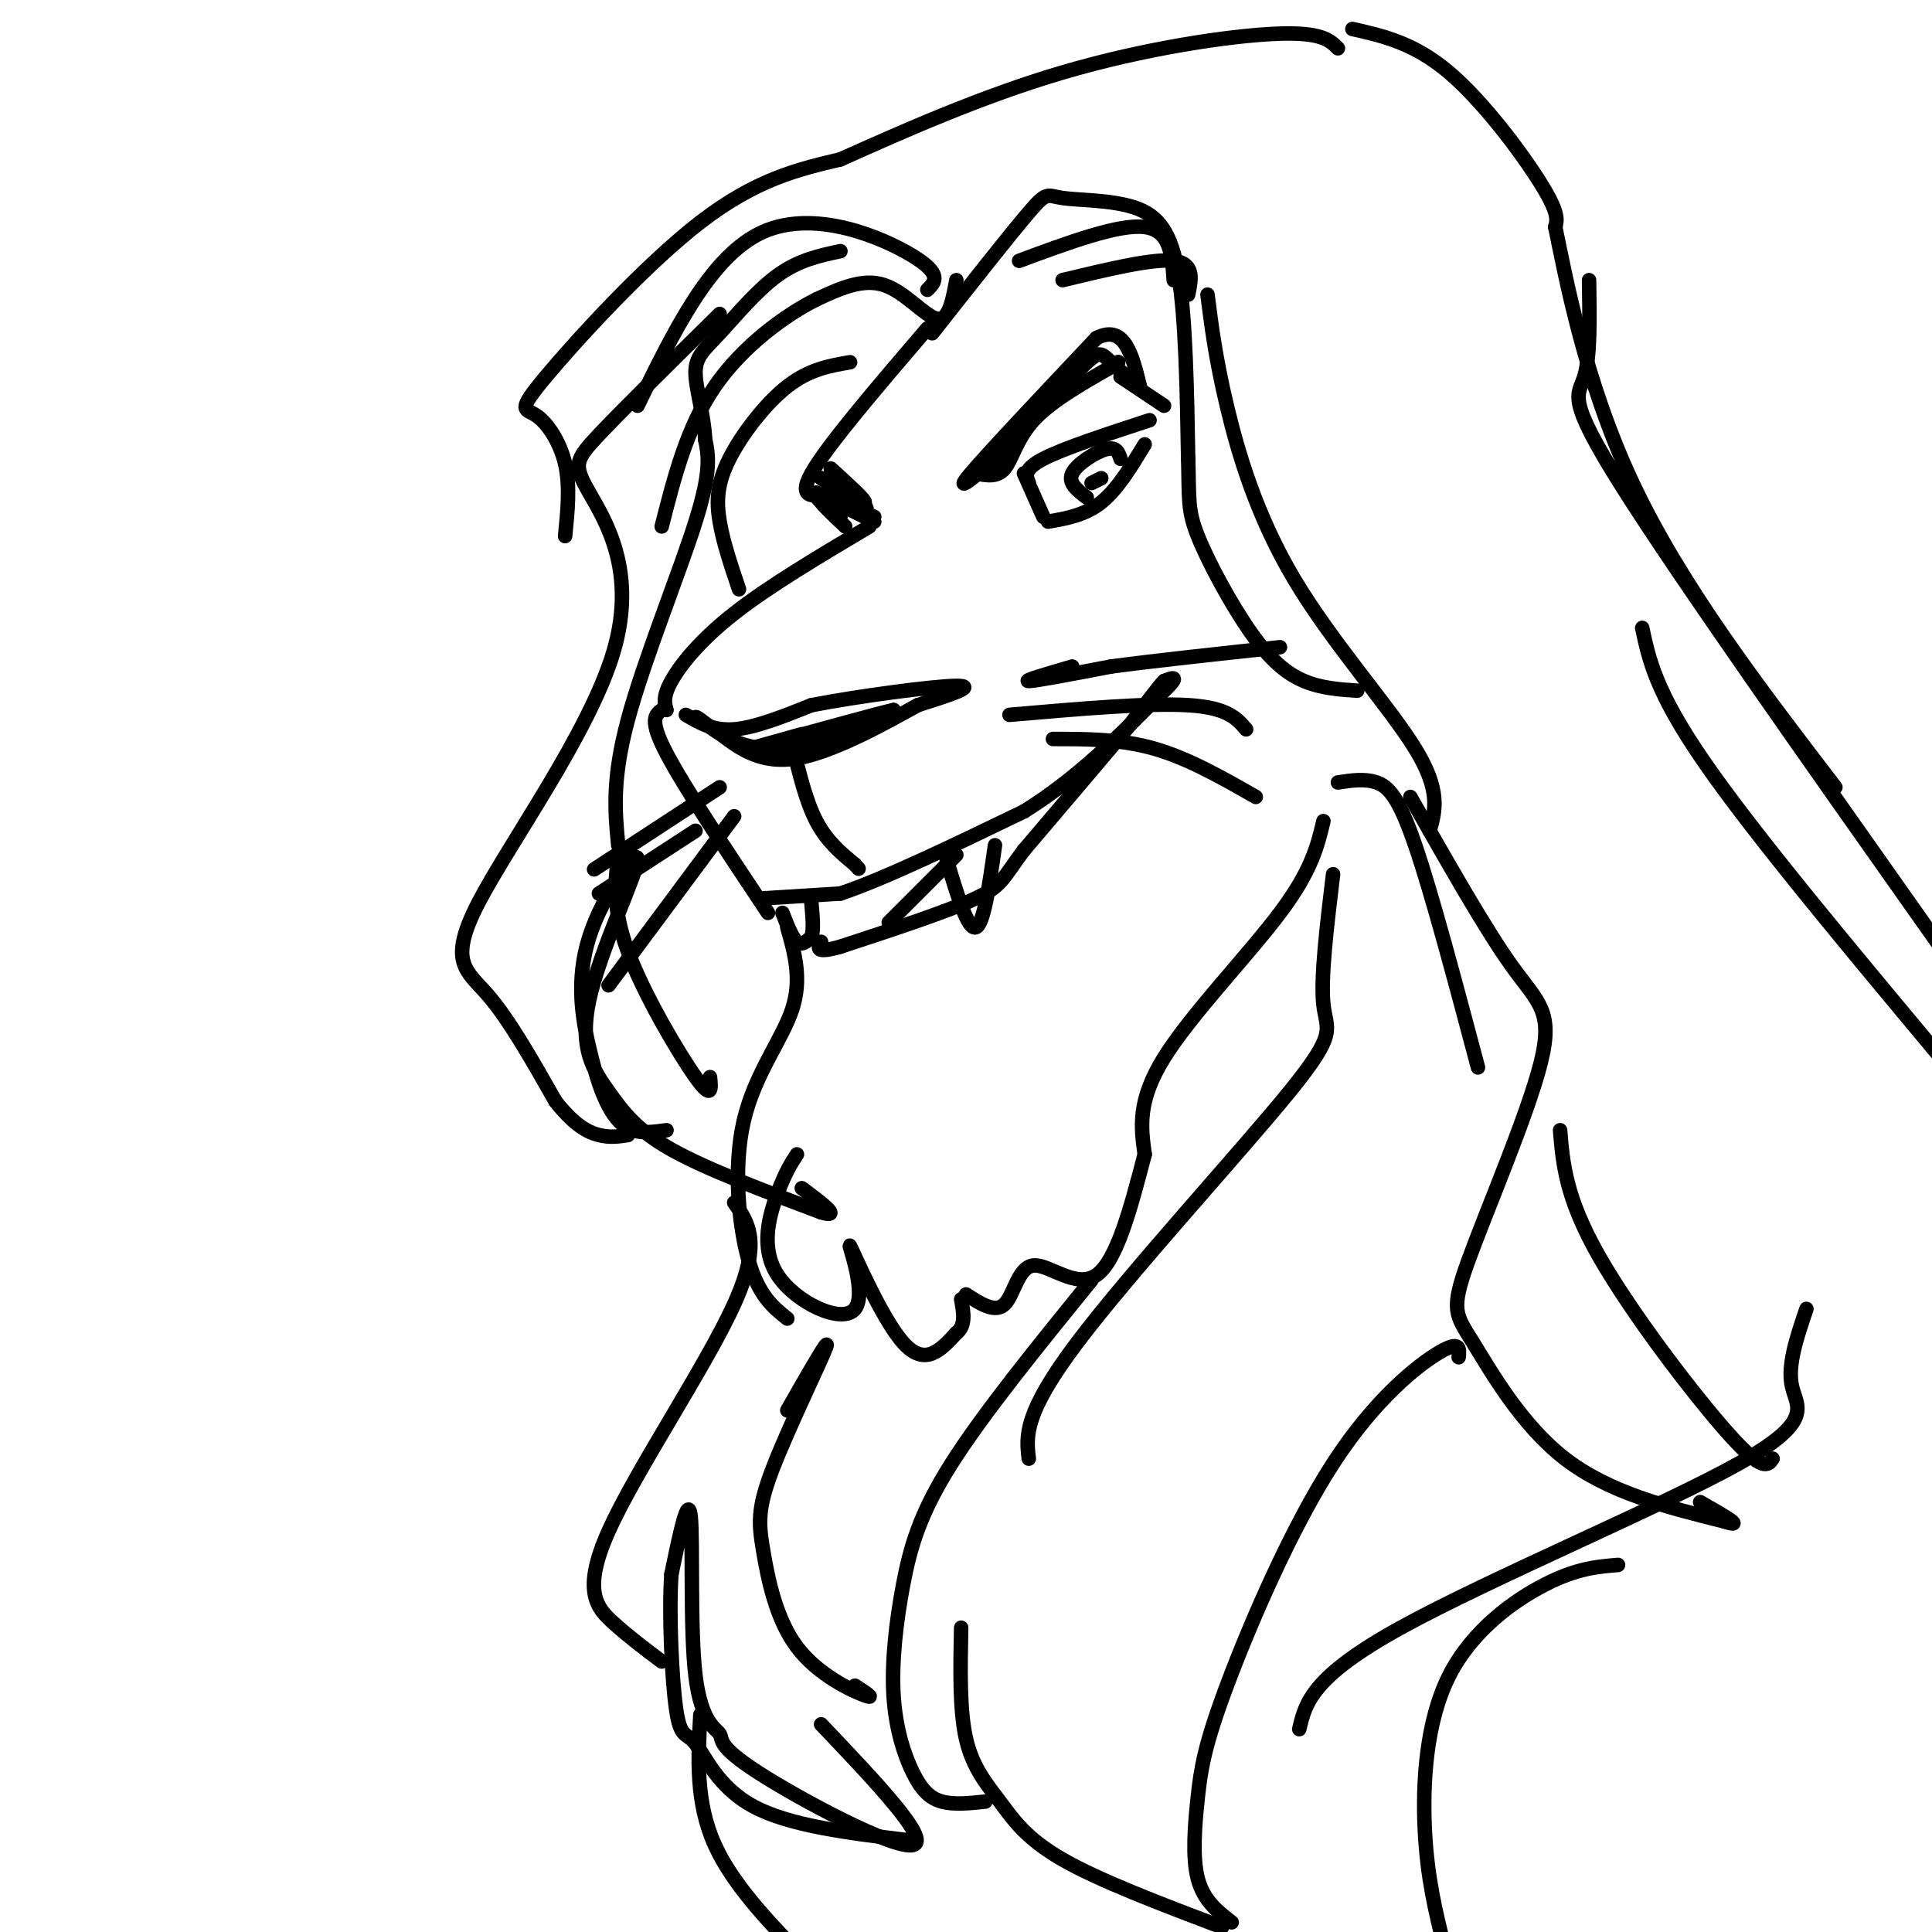 <svg viewBox='0 0 400 400' version='1.1' xmlns='http://www.w3.org/2000/svg' xmlns:xlink='http://www.w3.org/1999/xlink'><g fill='none' stroke='rgb(0,0,0)' stroke-width='3' stroke-linecap='round' stroke-linejoin='round'><path d='M142,148c2.833,1.667 5.667,3.333 10,3c4.333,-0.333 10.167,-2.667 16,-5'/><path d='M168,146c9.511,-1.844 25.289,-3.956 30,-4c4.711,-0.044 -1.644,1.978 -8,4'/><path d='M190,146c-6.044,3.333 -17.156,9.667 -25,11c-7.844,1.333 -12.422,-2.333 -17,-6'/><path d='M148,151c-3.833,-1.833 -4.917,-3.417 -3,-2c1.917,1.417 6.833,5.833 14,6c7.167,0.167 16.583,-3.917 26,-8'/><path d='M185,147c-2.044,0.400 -20.156,5.400 -26,7c-5.844,1.600 0.578,-0.200 7,-2'/><path d='M137,147c-1.333,1.000 -2.667,2.000 1,9c3.667,7.000 12.333,20.000 21,33'/><path d='M158,186c0.000,0.000 16.000,-1.000 16,-1'/><path d='M174,185c9.000,-3.000 23.500,-10.000 38,-17'/><path d='M212,168c11.000,-6.833 19.500,-15.417 28,-24'/><path d='M240,144c4.833,-4.500 2.917,-3.750 1,-3'/><path d='M241,141c-1.000,1.000 -4.000,5.000 -7,9'/><path d='M234,150c-4.833,5.833 -13.417,15.917 -22,26'/><path d='M212,176c-4.400,5.822 -4.400,7.378 -10,10c-5.600,2.622 -16.800,6.311 -28,10'/><path d='M174,196c-5.333,1.500 -4.667,0.250 -4,-1'/><path d='M162,189c1.000,2.583 2.000,5.167 3,6c1.000,0.833 2.000,-0.083 3,-1'/><path d='M168,194c0.500,-1.333 0.250,-4.167 0,-7'/><path d='M196,178c2.167,7.250 4.333,14.500 6,14c1.667,-0.500 2.833,-8.750 4,-17'/><path d='M163,192c1.536,5.375 3.071,10.750 1,17c-2.071,6.250 -7.750,13.375 -10,23c-2.250,9.625 -1.071,21.750 1,29c2.071,7.250 5.036,9.625 8,12'/><path d='M165,239c-1.178,1.818 -2.356,3.635 -4,8c-1.644,4.365 -3.753,11.277 0,17c3.753,5.723 13.367,10.256 16,7c2.633,-3.256 -1.714,-14.300 -1,-13c0.714,1.300 6.490,14.943 11,20c4.510,5.057 7.755,1.529 11,-2'/><path d='M198,276c2.000,-1.500 1.500,-4.250 1,-7'/><path d='M200,268c3.030,1.958 6.060,3.917 8,2c1.940,-1.917 2.792,-7.708 6,-8c3.208,-0.292 8.774,4.917 13,2c4.226,-2.917 7.113,-13.958 10,-25'/><path d='M237,239c-0.778,-5.533 -1.556,-11.067 4,-20c5.556,-8.933 17.444,-21.267 24,-30c6.556,-8.733 7.778,-13.867 9,-19'/><path d='M138,147c-0.400,-1.378 -0.800,-2.756 1,-6c1.800,-3.244 5.800,-8.356 13,-14c7.200,-5.644 17.600,-11.822 28,-18'/><path d='M216,107c0.000,0.000 -4.000,-9.000 -4,-9'/><path d='M213,100c-0.583,-1.417 -1.167,-2.833 3,-5c4.167,-2.167 13.083,-5.083 22,-8'/><path d='M237,92c-2.833,4.667 -5.667,9.333 -9,12c-3.333,2.667 -7.167,3.333 -11,4'/><path d='M225,103c-1.978,-1.511 -3.956,-3.022 -3,-5c0.956,-1.978 4.844,-4.422 7,-5c2.156,-0.578 2.578,0.711 3,2'/><path d='M228,99c0.000,0.000 -2.000,1.000 -2,1'/><path d='M202,98c2.222,0.444 4.444,0.889 6,-1c1.556,-1.889 2.444,-6.111 6,-10c3.556,-3.889 9.778,-7.444 16,-11'/><path d='M230,76c2.667,-1.833 1.333,-0.917 0,0'/><path d='M181,108c0.000,0.000 -10.000,-5.000 -10,-5'/><path d='M171,103c-1.167,-0.167 0.917,1.917 3,4'/><path d='M173,102c-4.083,0.833 -8.167,1.667 -5,-4c3.167,-5.667 13.583,-17.833 24,-30'/><path d='M192,60c1.600,-1.600 3.200,-3.200 -3,-7c-6.200,-3.800 -20.200,-9.800 -31,-5c-10.800,4.800 -18.400,20.400 -26,36'/><path d='M149,65c-9.962,9.818 -19.925,19.635 -25,25c-5.075,5.365 -5.263,6.277 -2,12c3.263,5.723 9.978,16.256 5,33c-4.978,16.744 -21.648,39.700 -28,52c-6.352,12.300 -2.386,13.943 2,19c4.386,5.057 9.193,13.529 14,22'/><path d='M115,228c3.911,4.978 6.689,6.422 9,7c2.311,0.578 4.156,0.289 6,0'/><path d='M138,234c-2.486,0.340 -4.971,0.680 -7,0c-2.029,-0.680 -3.600,-2.379 -5,-5c-1.400,-2.621 -2.629,-6.162 -4,-12c-1.371,-5.838 -2.886,-13.971 0,-23c2.886,-9.029 10.171,-18.952 10,-16c-0.171,2.952 -7.798,18.781 -10,29c-2.202,10.219 1.023,14.828 4,19c2.977,4.172 5.708,7.906 13,12c7.292,4.094 19.146,8.547 31,13'/><path d='M170,251c4.500,1.333 0.250,-1.833 -4,-5'/><path d='M147,223c0.244,2.444 0.489,4.889 -3,0c-3.489,-4.889 -10.711,-17.111 -14,-26c-3.289,-8.889 -2.644,-14.444 -2,-20'/><path d='M128,175c-0.667,-6.800 -1.333,-13.600 2,-26c3.333,-12.400 10.667,-30.400 14,-41c3.333,-10.600 2.667,-13.800 2,-17'/><path d='M146,91c-0.297,-5.491 -2.038,-10.719 -2,-14c0.038,-3.281 1.856,-4.614 5,-8c3.144,-3.386 7.612,-8.825 12,-12c4.388,-3.175 8.694,-4.088 13,-5'/><path d='M117,111c0.531,-5.215 1.062,-10.431 0,-15c-1.062,-4.569 -3.718,-8.493 -6,-10c-2.282,-1.507 -4.191,-0.598 2,-8c6.191,-7.402 20.483,-23.115 32,-32c11.517,-8.885 20.258,-10.943 29,-13'/><path d='M174,33c12.429,-5.571 29.000,-13.000 46,-18c17.000,-5.000 34.429,-7.571 44,-8c9.571,-0.429 11.286,1.286 13,3'/><path d='M193,69c8.046,-10.217 16.093,-20.434 20,-25c3.907,-4.566 3.676,-3.482 7,-3c3.324,0.482 10.203,0.360 15,2c4.797,1.640 7.514,5.040 9,14c1.486,8.960 1.743,23.480 2,38'/><path d='M246,95c0.236,8.443 -0.174,10.552 2,16c2.174,5.448 6.931,14.236 11,20c4.069,5.764 7.448,8.504 11,10c3.552,1.496 7.276,1.748 11,2'/><path d='M250,61c0.833,6.589 1.667,13.179 4,23c2.333,9.821 6.167,22.875 14,36c7.833,13.125 19.667,26.321 25,35c5.333,8.679 4.167,12.839 3,17'/><path d='M181,107c0.000,0.000 -12.000,-5.000 -12,-5'/><path d='M169,102c-1.000,0.333 2.500,3.667 6,7'/><path d='M232,78c0.000,0.000 9.000,6.000 9,6'/><path d='M184,191c0.000,0.000 14.000,-14.000 14,-14'/><path d='M277,162c2.778,-0.422 5.556,-0.844 8,0c2.444,0.844 4.556,2.956 8,13c3.444,10.044 8.222,28.022 13,46'/><path d='M292,165c7.759,13.679 15.519,27.359 21,35c5.481,7.641 8.684,9.244 6,20c-2.684,10.756 -11.256,30.667 -15,41c-3.744,10.333 -2.662,11.090 1,17c3.662,5.910 9.903,16.974 19,24c9.097,7.026 21.048,10.013 33,13'/><path d='M357,315c4.667,1.500 -0.167,-1.250 -5,-4'/><path d='M323,234c0.578,6.978 1.156,13.956 8,26c6.844,12.044 19.956,29.156 27,37c7.044,7.844 8.022,6.422 9,5'/><path d='M152,249c2.911,4.077 5.821,8.155 0,21c-5.821,12.845 -20.375,34.458 -26,47c-5.625,12.542 -2.321,16.012 1,19c3.321,2.988 6.661,5.494 10,8'/><path d='M163,292c4.540,-7.950 9.080,-15.900 8,-13c-1.080,2.900 -7.781,16.650 -11,25c-3.219,8.350 -2.956,11.300 -2,17c0.956,5.700 2.603,14.150 7,20c4.397,5.850 11.542,9.100 14,10c2.458,0.900 0.229,-0.550 -2,-2'/><path d='M170,357c11.452,12.044 22.903,24.088 19,25c-3.903,0.912 -23.162,-9.308 -32,-15c-8.838,-5.692 -7.256,-6.856 -8,-8c-0.744,-1.144 -3.816,-2.270 -5,-12c-1.184,-9.730 -0.481,-28.066 -1,-33c-0.519,-4.934 -2.259,3.533 -4,12'/><path d='M139,326c-0.545,7.959 0.091,21.855 1,28c0.909,6.145 2.091,4.539 4,7c1.909,2.461 4.545,8.989 12,13c7.455,4.011 19.727,5.506 32,7'/><path d='M222,138c-5.167,1.500 -10.333,3.000 -9,3c1.333,0.000 9.167,-1.500 17,-3'/><path d='M230,138c8.667,-1.167 21.833,-2.583 35,-4'/><path d='M209,148c14.417,-1.250 28.833,-2.500 37,-2c8.167,0.500 10.083,2.750 12,5'/><path d='M218,153c7.000,0.000 14.000,0.000 21,2c7.000,2.000 14.000,6.000 21,10'/><path d='M152,169c0.000,0.000 -26.000,35.000 -26,35'/><path d='M144,172c0.000,0.000 -20.000,13.000 -20,13'/><path d='M149,163c0.000,0.000 -26.000,17.000 -26,17'/><path d='M280,6c6.400,1.444 12.800,2.889 20,9c7.200,6.111 15.200,16.889 19,23c3.800,6.111 3.400,7.556 3,9'/><path d='M322,47c2.156,10.378 6.044,31.822 16,53c9.956,21.178 25.978,42.089 42,63'/><path d='M329,58c0.133,7.978 0.267,15.956 -1,20c-1.267,4.044 -3.933,4.156 8,23c11.933,18.844 38.467,56.422 65,94'/><path d='M340,130c1.417,6.667 2.833,13.333 13,28c10.167,14.667 29.083,37.333 48,60'/><path d='M276,181c-1.304,10.780 -2.607,21.560 -2,27c0.607,5.440 3.125,5.542 -7,18c-10.125,12.458 -32.893,37.274 -44,52c-11.107,14.726 -10.554,19.363 -10,24'/><path d='M226,265c-11.209,13.810 -22.417,27.621 -29,38c-6.583,10.379 -8.540,17.328 -10,25c-1.460,7.672 -2.422,16.067 -2,23c0.422,6.933 2.229,12.405 4,16c1.771,3.595 3.506,5.313 6,6c2.494,0.687 5.747,0.344 9,0'/><path d='M199,337c-0.179,8.524 -0.357,17.048 1,23c1.357,5.952 4.250,9.333 7,13c2.750,3.667 5.357,7.619 13,12c7.643,4.381 20.321,9.190 33,14'/><path d='M255,398c-2.910,-2.253 -5.820,-4.505 -7,-9c-1.180,-4.495 -0.631,-11.232 0,-17c0.631,-5.768 1.344,-10.567 6,-23c4.656,-12.433 13.253,-32.501 22,-46c8.747,-13.499 17.642,-20.428 22,-23c4.358,-2.572 4.179,-0.786 4,1'/><path d='M269,358c1.268,-5.411 2.536,-10.821 21,-21c18.464,-10.179 54.125,-25.125 70,-34c15.875,-8.875 11.964,-11.679 11,-16c-0.964,-4.321 1.018,-10.161 3,-16'/><path d='M335,324c-4.250,0.351 -8.500,0.702 -15,4c-6.500,3.298 -15.250,9.542 -20,19c-4.750,9.458 -5.500,22.131 -5,32c0.500,9.869 2.250,16.935 4,24'/><path d='M145,355c-0.500,9.083 -1.000,18.167 3,27c4.000,8.833 12.500,17.417 21,26'/><path d='M164,154c1.417,5.917 2.833,11.833 5,16c2.167,4.167 5.083,6.583 8,9'/><path d='M177,179c1.333,1.500 0.667,0.750 0,0'/><path d='M205,96c-3.833,3.167 -7.667,6.333 -4,2c3.667,-4.333 14.833,-16.167 26,-28'/><path d='M227,70c5.833,-3.000 7.417,3.500 9,10'/><path d='M236,80c0.179,0.583 -3.875,-2.958 -6,-5c-2.125,-2.042 -2.321,-2.583 -6,1c-3.679,3.583 -10.839,11.292 -18,19'/><path d='M206,95c-3.500,3.500 -3.250,2.750 -3,2'/><path d='M177,103c1.583,1.333 3.167,2.667 2,2c-1.167,-0.667 -5.083,-3.333 -9,-6'/><path d='M170,99c0.000,-0.167 4.500,2.417 9,5'/><path d='M179,104c0.333,-0.333 -3.333,-3.667 -7,-7'/><path d='M198,58c-0.778,4.222 -1.556,8.444 -4,8c-2.444,-0.444 -6.556,-5.556 -11,-7c-4.444,-1.444 -9.222,0.778 -14,3'/><path d='M169,62c-6.356,3.178 -15.244,9.622 -21,18c-5.756,8.378 -8.378,18.689 -11,29'/><path d='M176,75c-4.220,0.720 -8.440,1.440 -13,5c-4.560,3.560 -9.458,9.958 -12,15c-2.542,5.042 -2.726,8.726 -2,13c0.726,4.274 2.363,9.137 4,14'/><path d='M211,54c10.333,-3.833 20.667,-7.667 26,-7c5.333,0.667 5.667,5.833 6,11'/><path d='M220,58c9.333,-2.250 18.667,-4.500 23,-4c4.333,0.500 3.667,3.750 3,7'/></g>
</svg>